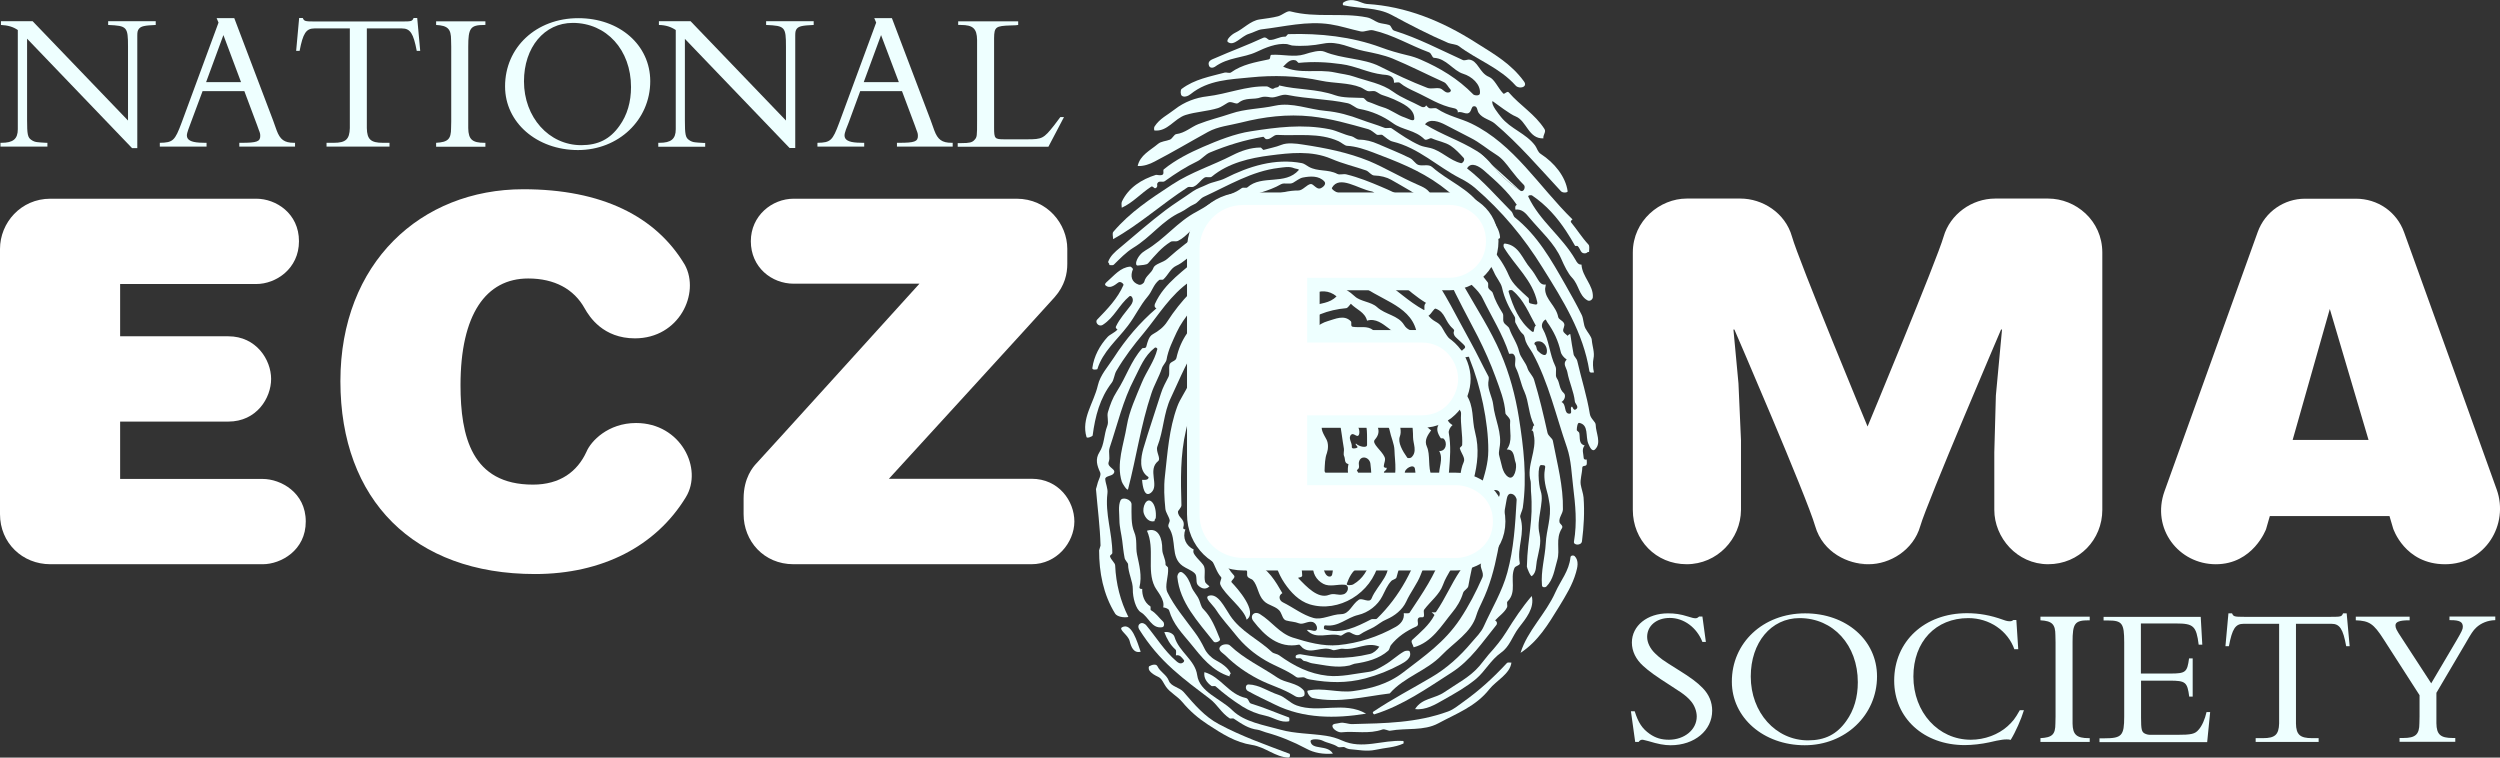 <svg width="132" height="40" viewBox="0 0 132 40" fill="none" xmlns="http://www.w3.org/2000/svg">
<rect x="0" y="0" width="132" height="40" fill="#333333" stroke="none"/>
<g clip-path="url(#clip0_3615_776)">
<path d="M73.469 0.784C72.696 0.375 71.79 0.467 70.917 0.275C70.9 0.275 70.892 0.159 70.917 0.142C71.142 -0.025 71.416 -0.017 71.649 0.05C71.823 0.1 72.023 0.2 72.164 0.209C74.234 0.334 76.138 1.109 77.917 2.244C78.881 2.852 79.787 3.361 80.469 4.304C80.685 4.604 80.211 4.721 80.028 4.52C79.18 3.57 78.025 3.186 77.002 2.419C76.894 2.344 76.628 2.327 76.47 2.269C75.439 1.827 74.475 1.326 73.469 0.784Z" fill="#EEFFFF"/>
<path d="M71.764 7.373C72.113 7.373 72.463 7.473 72.745 7.598C73.31 7.848 73.884 8.065 74.449 8.349C74.624 8.432 74.724 8.649 74.89 8.707C75.123 8.782 75.422 8.649 75.613 8.816C76.478 9.575 77.558 9.95 78.215 10.918C78.581 11.451 79.138 11.843 79.204 12.519C79.213 12.577 79.129 12.644 79.063 12.594C78.83 12.427 78.656 12.227 78.489 11.985C78.173 11.518 77.833 11.084 77.334 10.759C76.86 10.442 76.511 10.125 76.062 9.792C74.94 8.974 73.726 8.516 72.496 8.048C72.097 7.898 71.606 7.723 71.116 7.698C70.999 7.69 70.825 7.523 70.675 7.456C69.644 6.989 68.522 7.181 67.433 7.123C67.234 7.114 67.092 7.381 66.86 7.348C66.793 7.34 66.735 7.214 66.693 7.223C65.712 7.39 64.798 7.673 63.892 8.048C63.642 8.149 63.46 8.399 63.219 8.516C62.612 8.807 62.071 9.158 61.498 9.566C61.39 9.65 61.19 9.508 61.107 9.683C61.082 9.725 61.115 9.792 61.099 9.842C61.074 9.908 61.016 9.967 60.949 9.925C60.891 9.892 60.849 9.817 60.783 9.858C60.226 10.217 59.819 10.701 59.228 10.968C59.228 10.859 59.195 10.734 59.237 10.642C59.594 9.892 60.292 9.466 61.032 9.233C61.074 9.224 61.24 9.275 61.348 9.241C61.498 9.199 61.381 8.999 61.448 8.941C62.088 8.424 62.811 8.065 63.518 7.757C64.291 7.423 65.205 7.056 66.053 6.931C67.408 6.722 68.772 6.539 70.193 6.822C70.617 6.906 70.933 7.106 71.374 7.198C71.482 7.223 71.623 7.373 71.764 7.373Z" fill="#EEFFFF"/>
<path d="M74.815 9.733C75.131 9.875 75.464 9.992 75.588 10.367C75.505 10.35 75.447 10.392 75.43 10.459C75.414 10.534 75.43 10.626 75.43 10.709C74.807 10.25 74.134 9.883 73.452 9.491C73.219 9.358 72.895 9.274 72.563 9.266C72.405 9.266 72.272 9.049 72.13 8.999C71.499 8.782 70.908 8.649 70.285 8.382C69.246 7.94 68.107 8.073 67.059 8.207C66.012 8.34 64.857 8.599 63.984 9.325C63.901 9.4 63.701 9.316 63.601 9.375C63.385 9.508 63.261 9.758 63.019 9.858C62.92 9.9 62.787 9.842 62.703 9.892C61.315 10.792 60.143 11.868 58.772 12.627C58.772 12.486 58.713 12.31 58.788 12.235C59.678 11.193 60.725 10.509 61.881 9.75C62.911 9.074 64.017 8.741 65.089 8.19C65.53 7.965 66.037 7.79 66.552 7.79C66.611 7.79 66.677 7.923 66.719 7.915C67.035 7.823 67.35 7.773 67.658 7.648C67.966 7.523 68.423 7.573 68.78 7.631C70.002 7.815 71.166 8.048 72.297 8.507C73.144 8.866 73.942 9.35 74.815 9.733Z" fill="#EEFFFF"/>
<path d="M75.655 19.491C76.146 20.092 76.013 20.909 76.553 21.443C76.561 21.451 76.653 21.368 76.611 21.293C76.57 21.234 76.495 21.201 76.537 21.126C76.595 21.026 76.761 20.926 76.736 20.884C76.553 20.442 76.636 19.992 76.254 19.625C76.196 19.566 76.246 19.416 76.212 19.316C76.154 19.124 75.871 19.216 75.822 19.066C75.788 18.957 76.146 18.983 76.013 18.841C75.556 18.357 75.772 17.957 75.156 17.84C74.891 17.79 74.616 17.832 74.733 17.99C75.107 18.499 75.273 19.024 75.655 19.491Z" fill="#EEFFFF"/>
<path d="M68.198 29.892C68.223 29.608 67.774 29.408 67.733 29.666C67.699 29.842 67.932 30.058 68.123 30.117C68.198 30.142 68.19 29.992 68.198 29.892Z" fill="#EEFFFF"/>
<path d="M82.122 31.276C82.397 30.659 82.846 30.15 82.92 29.433C82.929 29.308 83.095 29.316 83.136 29.358C83.386 29.6 83.286 29.975 83.211 30.234C83.028 30.876 82.688 31.426 82.322 32.027C81.732 32.986 81.208 33.862 80.285 34.471C80.643 33.303 81.615 32.419 82.122 31.276Z" fill="#EEFFFF"/>
<path d="M80.186 33.153C79.853 33.595 79.712 34.137 79.263 34.454C78.681 34.871 78.432 35.43 77.916 35.863C77.384 36.297 76.827 36.606 76.254 36.931C75.788 37.198 75.281 37.506 74.716 37.44C75.073 36.856 75.755 36.898 76.262 36.547C76.927 36.089 77.609 35.755 78.116 35.163C78.274 34.979 78.448 34.737 78.598 34.562C78.947 34.179 79.271 33.787 79.529 33.37C79.961 32.677 80.369 32.06 80.876 31.468C81.034 32.102 80.576 32.652 80.186 33.153Z" fill="#EEFFFF"/>
<path d="M76.461 37.565C76.76 37.456 76.993 37.248 77.243 37.073C78.124 36.447 78.839 35.788 79.57 35.004C79.612 34.962 79.72 34.987 79.803 34.987C79.728 35.588 78.997 35.938 78.639 36.389C77.916 37.306 76.902 37.673 75.946 38.19C75.173 38.607 74.266 38.424 73.394 38.582C73.319 38.599 73.103 38.474 72.995 38.516C72.28 38.774 71.548 38.59 70.825 38.666C70.675 38.682 70.409 38.532 70.359 38.382C70.293 38.182 70.617 38.215 70.742 38.173C70.925 38.115 71.191 38.24 71.399 38.232C73.103 38.19 74.807 38.173 76.461 37.565Z" fill="#EEFFFF"/>
<path d="M67.309 37.198C66.818 36.956 66.361 36.747 65.879 36.48C65.738 36.397 65.746 36.13 65.929 36.139C66.486 36.155 66.968 36.514 67.508 36.689C67.866 36.806 68.09 37.114 68.464 37.248C69.645 37.673 70.958 37.006 72.13 37.681C70.509 37.948 68.822 37.948 67.309 37.198Z" fill="#EEFFFF"/>
<path d="M66.819 37.79C66.37 37.698 65.963 37.531 65.589 37.298C65.082 36.973 64.633 36.639 64.184 36.239C64.134 36.197 64.009 36.255 63.959 36.214C63.718 36.038 63.544 35.797 63.593 35.488C64.483 35.747 64.857 36.656 65.788 36.856C65.938 36.889 65.929 37.114 66.054 37.148C66.744 37.356 67.384 37.64 68.058 37.882C68.091 37.89 68.082 38.074 68.066 38.082C67.617 38.182 67.251 37.882 66.819 37.79Z" fill="#EEFFFF"/>
<path d="M66.828 38.666C66.678 38.624 66.528 38.549 66.412 38.532C65.913 38.474 65.556 38.215 65.148 37.948C65.09 37.907 64.974 37.965 64.916 37.923C64.483 37.64 64.275 37.198 63.877 36.898C63.195 36.38 62.563 35.913 61.94 35.355C61.225 34.712 60.668 34.053 60.152 33.236C60.102 33.161 60.061 32.994 60.211 32.919C60.335 32.852 60.477 32.961 60.518 33.011C61.067 33.67 61.474 34.362 62.114 34.913C62.181 34.971 62.297 35.071 62.43 35.004C62.496 34.971 62.555 34.904 62.505 34.846C62.397 34.721 62.305 34.554 62.089 34.604C62.089 34.495 62.123 34.345 62.064 34.295C61.782 34.045 61.615 33.736 61.474 33.378C61.723 33.328 61.973 33.47 62.014 33.628C62.255 34.429 63.103 34.846 63.211 35.646C63.336 36.547 64.433 36.873 65.082 37.515C65.705 38.123 66.736 38.282 67.626 38.532C68.382 38.741 69.197 38.724 70.011 38.849C70.294 38.891 70.585 38.974 70.859 39.099C71.94 39.591 72.996 39.049 74.101 39.124C74.11 39.124 74.118 39.249 74.101 39.258C73.636 39.475 73.137 39.475 72.622 39.591C72.148 39.691 71.724 39.591 71.291 39.558C71.242 39.558 71.109 39.525 71.017 39.466C70.926 39.4 70.735 39.5 70.635 39.433C70.377 39.258 70.094 39.241 69.837 39.108C69.662 39.016 69.172 38.991 69.197 39.149C69.263 39.616 70.094 39.3 70.377 39.792C69.887 39.833 69.388 39.758 68.981 39.533C68.257 39.149 67.584 38.874 66.828 38.666Z" fill="#EEFFFF"/>
<path d="M66.105 39.333C65.224 39.199 64.525 38.741 63.777 38.257C63.253 37.915 62.821 37.54 62.422 37.064C62.156 36.747 61.79 36.581 61.566 36.264C61.433 36.08 61.358 35.838 61.167 35.746C60.976 35.655 60.801 35.563 60.685 35.396C60.643 35.338 60.643 35.196 60.676 35.179C60.851 35.079 61.05 35.054 61.109 35.171C61.258 35.488 61.591 35.613 61.715 35.947C61.832 36.255 62.281 36.289 62.497 36.539C63.07 37.206 63.611 37.84 64.351 38.232C65.564 38.882 66.811 39.316 68.091 39.8C68.116 39.808 68.141 40.008 68.025 40C67.335 39.975 66.811 39.441 66.105 39.333Z" fill="#EEFFFF"/>
<path d="M59.645 33.845C59.562 33.52 59.038 33.236 59.246 33.119C59.753 32.844 60.044 33.895 60.227 34.412C59.852 34.504 59.719 34.145 59.645 33.845Z" fill="#EEFFFF"/>
<path d="M60.036 29.283C60.152 29.842 60.31 30.4 60.161 31.017C60.152 31.059 60.227 31.118 60.31 31.093C60.294 31.418 60.418 31.818 60.734 32.01C60.776 32.035 60.726 32.194 60.767 32.218C61.067 32.394 61.166 32.594 61.416 32.827C61.466 32.877 61.507 33.094 61.358 33.119C60.801 33.203 60.651 32.569 60.236 32.327C59.978 32.177 59.803 31.56 59.812 31.109C59.82 30.701 59.562 30.25 59.562 29.791C59.562 29.725 59.396 29.575 59.379 29.458C59.321 29.158 59.288 28.841 59.255 28.557C59.213 28.215 59.105 27.815 59.105 27.473C59.105 27.123 59.03 26.706 59.163 26.422C59.263 26.213 59.745 26.364 59.745 26.631C59.745 27.131 59.712 27.681 59.886 28.09C60.061 28.499 59.953 28.891 60.036 29.283Z" fill="#EEFFFF"/>
<path d="M61.366 28.991C61.366 29.291 61.549 29.491 61.541 29.817C61.541 29.866 61.665 29.917 61.673 29.983C61.715 30.425 61.474 30.942 61.64 31.276C62.006 32.018 62.546 32.652 63.078 33.378C63.278 33.645 63.444 33.928 63.594 34.237C63.71 34.487 63.951 34.729 64.184 34.854C64.508 35.029 64.841 35.246 64.982 35.555C64.99 35.571 64.899 35.63 64.924 35.713C64.009 35.438 63.436 34.687 62.862 33.978C62.413 33.428 61.94 32.961 61.732 32.235C61.698 32.135 61.549 32.093 61.416 32.068C61.516 31.651 61.1 31.234 60.967 30.967C60.535 30.092 60.992 28.983 60.56 28.023C61.183 27.815 61.374 28.465 61.366 28.991Z" fill="#EEFFFF"/>
<path d="M60.808 26.489C60.526 26.239 60.293 26.789 60.393 27.106C60.468 27.34 60.675 27.598 60.966 27.515C60.941 27.431 61.024 27.39 61.024 27.348C61.058 27.031 60.983 26.639 60.808 26.489Z" fill="#EEFFFF"/>
<path d="M63.319 31.685C63.386 31.852 63.419 32.043 63.527 32.152C63.976 32.602 64.184 33.178 64.416 33.745C64.458 33.845 64.167 33.978 64.084 33.878C63.236 32.802 62.297 31.818 62.164 30.467C62.155 30.367 62.255 30.108 62.438 30.234C62.687 30.409 62.82 30.726 62.903 30.968C63.003 31.243 63.203 31.401 63.319 31.685Z" fill="#EEFFFF"/>
<path d="M64.949 32.502C65.531 33.37 66.445 33.745 67.177 34.445C67.227 34.495 67.459 34.537 67.534 34.596C68.341 35.179 69.147 35.58 70.094 35.68C70.809 35.755 71.524 35.571 72.239 35.48C72.555 35.446 72.854 35.263 73.12 35.104C73.469 34.904 73.769 34.604 74.135 34.395C74.226 34.345 74.409 34.345 74.425 34.387C74.583 34.737 74.168 34.962 73.952 35.079C73.37 35.396 72.746 35.646 72.081 35.822C71.1 36.08 70.178 36.055 69.188 35.88C69.13 35.872 68.997 35.847 68.906 35.788C68.781 35.713 68.557 35.83 68.44 35.746C67.916 35.363 67.376 35.196 66.828 34.879C66.196 34.512 65.68 34.07 65.231 33.503C64.874 33.053 64.508 32.669 64.209 32.202C64.051 31.943 63.536 31.535 63.835 31.451C64.317 31.318 64.65 32.06 64.949 32.502Z" fill="#EEFFFF"/>
<path d="M66.419 35.847C65.763 35.505 65.189 35.096 64.69 34.596C64.582 34.487 64.2 34.295 64.491 34.087C64.607 34.003 64.857 33.995 64.94 34.078C65.705 34.804 66.577 35.188 67.45 35.78C67.891 36.08 68.473 36.03 68.838 36.455C68.897 36.522 68.897 36.706 68.847 36.747C68.73 36.831 68.506 36.839 68.381 36.756C67.733 36.347 67.085 36.197 66.419 35.847Z" fill="#EEFFFF"/>
<path d="M13.874 29.791C13.193 29.791 6.501 29.791 2.66 29.791C1.18 29.791 0 28.666 0 27.148C0 22.711 0 14.153 0 13.144C0 11.768 1.097 10.492 2.66 10.492C6.393 10.492 12.802 10.492 13.533 10.492C14.572 10.492 15.786 11.268 15.786 12.736C15.786 14.195 14.564 14.996 13.533 14.996C12.511 14.996 6.343 14.996 6.343 14.996V17.756C6.343 17.756 10.574 17.756 12.054 17.756C13.533 17.756 14.315 18.999 14.315 20.008C14.315 21.017 13.55 22.26 12.054 22.26C10.557 22.26 6.343 22.26 6.343 22.26V25.288C6.343 25.288 12.91 25.288 13.866 25.288C14.822 25.288 16.144 26.005 16.144 27.531C16.152 29.058 14.83 29.791 13.874 29.791Z" fill="white"/>
<path d="M33.526 17.865C31.847 17.865 31.124 16.731 30.874 16.289C30.309 15.263 29.278 14.704 27.89 14.704C25.654 14.704 24.315 16.605 24.315 20.334C24.315 23.044 24.906 25.588 28.139 25.588C29.569 25.588 30.483 24.904 30.966 23.853C31.198 23.294 32.105 22.335 33.584 22.335C35.953 22.335 37.134 24.754 36.211 26.255C34.64 28.832 31.805 30.309 28.247 30.309C21.846 30.309 17.973 26.397 17.973 20.125C17.973 13.878 22.221 9.992 27.632 9.992C31.78 9.992 34.64 11.426 36.161 13.987C36.976 15.488 35.862 17.865 33.526 17.865Z" fill="white"/>
<path d="M54.458 29.791C53.485 29.791 45.987 29.791 41.897 29.791C40.326 29.791 39.262 28.566 39.262 27.148C39.262 26.831 39.262 26.555 39.262 26.33C39.262 25.221 39.769 24.645 39.943 24.462C40.118 24.287 48.547 14.979 48.547 14.979C48.547 14.979 43.061 14.979 41.905 14.979C40.741 14.979 39.644 14.112 39.644 12.736C39.644 11.393 40.758 10.492 41.905 10.492C42.72 10.492 49.728 10.492 53.676 10.492C55.306 10.492 56.353 11.835 56.353 13.136C56.353 13.361 56.353 13.653 56.353 13.937C56.353 14.445 56.228 15.079 55.68 15.696C55.089 16.364 46.934 25.279 46.934 25.279C46.934 25.279 53.036 25.279 54.466 25.279C55.896 25.279 56.727 26.447 56.727 27.54C56.719 28.64 55.804 29.791 54.458 29.791Z" fill="white"/>
<path d="M89.056 29.791C87.427 29.791 86.213 28.515 86.213 26.922C86.213 25.671 86.213 17.698 86.213 13.336C86.213 11.635 87.659 10.484 89.056 10.484C89.696 10.484 90.926 10.484 91.899 10.484C93.046 10.484 94.26 11.226 94.617 12.494C94.975 13.77 98.607 22.519 98.607 22.519C98.607 22.519 102.29 13.67 102.622 12.494C102.963 11.318 104.102 10.484 105.349 10.484C106.546 10.484 106.696 10.484 108.142 10.484C109.589 10.484 111.002 11.635 111.002 13.336C111.002 17.74 111.002 25.797 111.002 26.922C111.002 28.482 109.788 29.791 108.142 29.791C106.496 29.791 105.299 28.382 105.299 26.922C105.299 25.38 105.299 23.887 105.299 23.887L105.382 20.884L105.707 17.398H105.657C105.657 17.398 101.741 26.547 101.392 27.773C101.026 29.058 99.779 29.791 98.674 29.791C97.552 29.791 98.566 29.783 98.566 29.783C97.635 29.783 96.255 29.216 95.839 27.773C95.415 26.28 91.575 17.398 91.575 17.398H91.525L91.791 20.242L91.924 23.244C91.924 23.244 91.924 25.096 91.924 26.922C91.915 28.457 90.669 29.791 89.056 29.791Z" fill="white"/>
<path d="M123.014 16.314L121.052 23.228H125.059L123.014 16.314ZM116.996 29.792C115.034 29.792 113.579 27.915 114.286 25.938C114.834 24.404 117.869 15.972 119.207 12.252C119.598 11.168 120.612 10.492 121.701 10.492C122.79 10.492 123.247 10.492 124.394 10.492C125.533 10.492 126.547 11.176 126.938 12.269C128.285 15.997 131.319 24.421 131.826 25.847C132.483 27.681 131.236 29.792 129.099 29.792C126.963 29.792 126.356 27.898 126.356 27.898L126.165 27.248H119.847L119.648 27.94C119.648 27.94 118.966 29.792 116.996 29.792Z" fill="white"/>
<path d="M6.975 7.823L1.43 2.043V6.347C1.43 7.089 1.464 7.256 1.646 7.381C1.746 7.456 1.863 7.498 1.979 7.506C2.062 7.515 2.212 7.531 2.436 7.54H2.503V7.74H0.025V7.54H0.084C0.69 7.54 0.94 7.34 0.94 6.822V1.585C0.699 1.418 0.416 1.335 0.05 1.318V1.118H1.721L6.759 6.364V2.46C6.759 1.418 6.709 1.36 5.711 1.318V1.118H8.222V1.318C7.623 1.343 7.44 1.385 7.332 1.526C7.266 1.61 7.249 1.693 7.249 1.877V7.823H6.975Z" fill="#EEFFFF"/>
<path d="M10.699 4.804L10.075 6.48L9.942 6.839C9.892 6.989 9.867 7.073 9.867 7.156C9.867 7.389 10.092 7.506 10.532 7.531L10.823 7.54H10.906V7.74H8.438V7.54C9.136 7.531 9.236 7.423 9.585 6.489L11.538 1.193L11.438 0.959H12.37L14.415 6.347L14.606 6.881C14.789 7.373 15.013 7.54 15.528 7.54H15.578V7.74H12.636V7.54H12.76C13.558 7.54 13.741 7.473 13.741 7.181C13.741 7.081 13.733 7.022 13.666 6.864C13.625 6.739 13.591 6.664 13.583 6.63L12.902 4.812H10.699V4.804ZM11.796 1.852L10.882 4.337H12.727L11.796 1.852Z" fill="#EEFFFF"/>
<path d="M17.241 7.54H17.623C18.255 7.54 18.455 7.356 18.471 6.764V1.501H16.601C16.16 1.501 15.994 1.768 15.82 2.686H15.637L15.795 0.951H15.986C16.061 1.118 16.094 1.134 16.626 1.134H21.198C21.73 1.134 21.763 1.126 21.838 0.951H22.029L22.187 2.686H22.004C21.83 1.768 21.664 1.501 21.223 1.501H19.369V6.764C19.378 7.364 19.585 7.54 20.217 7.54H20.566V7.74H17.241V7.54Z" fill="#EEFFFF"/>
<path d="M25.629 7.748H23.027V7.54C23.651 7.506 23.817 7.348 23.817 6.764L23.825 6.405V2.469L23.817 2.11C23.817 1.526 23.642 1.351 23.027 1.318V1.126H25.629V1.318H25.579C24.84 1.318 24.723 1.476 24.723 2.469V6.764C24.732 7.365 24.939 7.54 25.579 7.54H25.629V7.748Z" fill="#EEFFFF"/>
<path d="M30.534 0.959C32.712 0.959 34.333 2.377 34.333 4.287C34.333 6.33 32.662 7.923 30.517 7.923C28.339 7.923 26.668 6.464 26.668 4.57C26.66 2.502 28.314 0.959 30.534 0.959ZM30.691 7.665C31.581 7.665 32.213 7.348 32.711 6.639C33.119 6.072 33.318 5.379 33.318 4.595C33.318 2.635 32.022 1.209 30.242 1.209C28.738 1.209 27.666 2.502 27.666 4.295C27.666 6.188 28.979 7.665 30.691 7.665Z" fill="#EEFFFF"/>
<path d="M41.698 7.823L36.162 2.052V6.355C36.162 7.098 36.195 7.264 36.378 7.39C36.478 7.465 36.594 7.506 36.71 7.515C36.794 7.523 36.943 7.54 37.168 7.548H37.234V7.748H34.757V7.54H34.823C35.43 7.54 35.68 7.34 35.68 6.822V1.585C35.43 1.418 35.156 1.326 34.79 1.318V1.118H36.461L41.499 6.364V2.46C41.499 1.418 41.449 1.36 40.451 1.318V1.118H42.962V1.318C42.363 1.343 42.18 1.385 42.072 1.518C42.006 1.601 41.989 1.685 41.989 1.868V7.815H41.698" fill="#EEFFFF"/>
<path d="M45.422 4.804L44.807 6.48L44.666 6.839C44.616 6.989 44.591 7.073 44.591 7.156C44.591 7.389 44.815 7.506 45.256 7.531L45.547 7.54H45.63V7.74H43.161V7.54C43.859 7.531 43.959 7.423 44.308 6.489L46.262 1.193L46.162 0.959H47.093L49.138 6.347L49.329 6.881C49.512 7.373 49.737 7.54 50.252 7.54H50.302V7.74H47.359V7.54H47.484C48.282 7.54 48.465 7.473 48.465 7.181C48.465 7.081 48.456 7.022 48.39 6.864C48.348 6.739 48.315 6.664 48.307 6.63L47.625 4.812H45.422V4.804ZM46.52 1.852L45.605 4.337H47.459L46.52 1.852Z" fill="#EEFFFF"/>
<path d="M55.356 7.748H50.567V7.556H50.767C51.182 7.556 51.332 7.523 51.449 7.39C51.59 7.239 51.59 7.198 51.59 6.364V2.11C51.582 1.51 51.374 1.318 50.734 1.318H50.592V1.126H53.76V1.318L53.627 1.334C53.56 1.334 53.477 1.343 53.361 1.343C52.571 1.368 52.496 1.426 52.488 2.01V6.739C52.488 7.323 52.521 7.356 53.036 7.356H54.233C55.023 7.356 55.106 7.314 55.647 6.631L55.987 6.18H56.179L55.356 7.748Z" fill="#EEFFFF"/>
<path d="M86.313 37.556C86.504 38.165 86.712 38.474 87.103 38.749C87.41 38.966 87.726 39.058 88.117 39.058C88.94 39.058 89.588 38.524 89.588 37.832C89.588 37.556 89.472 37.248 89.289 37.031C89.139 36.847 88.948 36.689 88.724 36.539C88.599 36.455 88.399 36.322 88.15 36.163C87.443 35.713 87.061 35.438 86.762 35.163C86.379 34.821 86.163 34.387 86.163 33.928C86.163 33.036 86.978 32.385 88.067 32.385C88.433 32.385 88.732 32.427 89.123 32.552C89.347 32.627 89.447 32.644 89.522 32.644C89.596 32.644 89.638 32.619 89.713 32.552H89.887L90.07 33.895H89.887C89.588 33.128 88.906 32.627 88.167 32.627C87.46 32.627 86.969 33.044 86.969 33.628C86.969 33.928 87.127 34.245 87.385 34.495C87.676 34.771 87.751 34.829 88.566 35.338C89.289 35.788 89.605 36.022 89.904 36.33C90.237 36.672 90.403 37.073 90.403 37.523C90.403 38.566 89.472 39.349 88.208 39.349C87.876 39.349 87.535 39.283 87.044 39.133C86.828 39.083 86.778 39.058 86.712 39.058C86.629 39.058 86.57 39.099 86.521 39.174H86.338L86.113 37.556H86.313Z" fill="#EEFFFF"/>
<path d="M95.308 32.385C97.486 32.385 99.107 33.803 99.107 35.713C99.107 37.757 97.436 39.349 95.291 39.349C93.113 39.349 91.442 37.89 91.442 35.997C91.434 33.937 93.097 32.385 95.308 32.385ZM95.466 39.091C96.355 39.091 96.987 38.774 97.486 38.065C97.893 37.498 98.093 36.806 98.093 36.022C98.093 34.062 96.796 32.636 95.017 32.636C93.512 32.636 92.44 33.928 92.44 35.721C92.44 37.623 93.762 39.091 95.466 39.091Z" fill="#EEFFFF"/>
<path d="M106.364 34.295C106.015 33.294 105.034 32.636 103.928 32.636C102.207 32.636 101.027 33.878 101.027 35.721C101.027 37.606 102.34 39.058 104.061 39.058C104.784 39.058 105.508 38.791 106.006 38.34C106.281 38.082 106.389 37.957 106.646 37.498H106.863C106.721 37.973 106.422 38.649 106.164 39.066C106.064 39.041 106.04 39.041 105.948 39.041C105.79 39.041 105.649 39.066 105.424 39.108L105.017 39.199C104.635 39.283 104.128 39.341 103.737 39.341C101.576 39.341 100.013 37.915 100.013 35.938C100.013 33.862 101.617 32.377 103.853 32.377C104.502 32.377 105.1 32.486 105.749 32.719C105.948 32.794 106.031 32.802 106.123 32.802C106.189 32.802 106.231 32.794 106.306 32.736H106.463L106.563 34.279H106.364" fill="#EEFFFF"/>
<path d="M110.337 39.174H107.735V38.974C108.359 38.941 108.525 38.782 108.525 38.199L108.533 37.84V33.911L108.525 33.545C108.525 32.961 108.351 32.786 107.735 32.752V32.56H110.337V32.752H110.287C109.548 32.752 109.431 32.911 109.431 33.903V38.199C109.439 38.791 109.647 38.974 110.287 38.974H110.337V39.174Z" fill="#EEFFFF"/>
<path d="M115.782 36.781H115.591C115.491 36.013 115.4 35.938 114.552 35.938H113.047V37.89C113.047 38.516 113.08 38.649 113.247 38.732C113.33 38.774 113.43 38.799 113.538 38.799H114.926C115.707 38.799 115.898 38.757 116.09 38.524C116.264 38.332 116.422 37.973 116.505 37.598H116.696L116.539 39.183H110.853V38.983H111.11C112.033 38.983 112.158 38.841 112.158 37.84V33.912C112.158 32.911 112.05 32.761 111.301 32.761H111.069V32.569H116.198L116.281 34.037H116.09C115.965 33.053 115.815 32.919 114.901 32.919H113.039V35.563H114.577C115.408 35.563 115.483 35.496 115.583 34.762H115.774V36.781" fill="#EEFFFF"/>
<path d="M119.107 38.974H119.49C120.121 38.974 120.321 38.791 120.338 38.199V32.936H118.467C118.027 32.936 117.86 33.203 117.686 34.12H117.503L117.661 32.385H117.852C117.927 32.552 117.96 32.569 118.492 32.569H123.073C123.605 32.569 123.638 32.56 123.713 32.385H123.904L124.062 34.12H123.879C123.713 33.203 123.538 32.936 123.097 32.936H121.227V38.199C121.235 38.791 121.443 38.974 122.075 38.974H122.424V39.174H119.099V38.974" fill="#EEFFFF"/>
<path d="M129.706 33.812C129.972 33.353 130.038 33.228 130.038 33.094C130.038 32.836 129.864 32.744 129.398 32.744H129.332V32.552H131.751V32.744C131.352 32.752 130.994 32.902 130.745 33.136C130.571 33.303 130.487 33.436 130.18 33.97L128.642 36.581V38.19C128.65 38.782 128.858 38.966 129.498 38.966H129.639V39.166H126.697V38.966H126.896C127.536 38.966 127.744 38.782 127.744 38.19L127.752 37.831V36.706L125.849 33.745C125.325 32.927 125.092 32.777 124.386 32.752V32.56H127.229V32.752H127.187C126.697 32.752 126.481 32.836 126.481 33.019C126.481 33.161 126.522 33.253 126.821 33.703L128.368 36.08L129.706 33.812Z" fill="#EEFFFF"/>
<path d="M77.975 7.973C78.556 8.399 78.781 8.724 79.18 9.158C79.488 9.5 79.853 9.783 80.261 10.058" fill="#EEFFFF"/>
<path d="M72.173 0.917C72.422 0.967 72.58 1.118 72.78 1.193C72.938 1.251 73.162 1.259 73.345 1.318C73.47 1.359 73.47 1.568 73.611 1.618C74.891 2.018 76.022 2.619 77.235 3.169C77.319 3.211 77.485 3.144 77.551 3.144C78.042 3.178 78.1 3.853 78.624 4.062C78.915 4.178 79.089 4.646 79.372 4.937C79.43 5.004 79.58 4.779 79.663 4.879C80.278 5.588 81.043 6.022 81.55 6.814C81.65 6.972 81.458 7.131 81.492 7.306C80.702 7.339 80.61 6.38 80.028 6.147C79.746 6.047 79.048 5.505 78.806 5.338C78.707 5.521 79.147 6.038 79.255 6.18C79.763 6.814 80.561 7.031 81.051 7.681C81.159 7.823 81.184 8.023 81.359 8.132C82.065 8.591 82.664 9.316 82.772 10.1C82.78 10.167 82.522 10.209 82.414 10.092C81.251 8.841 80.211 7.615 78.923 6.522C78.69 6.322 78.283 6.264 78.075 5.963C77.984 5.838 78.017 5.571 77.801 5.613C77.701 5.63 77.693 5.813 77.618 5.905C77.443 6.122 77.186 5.838 76.969 5.938C76.994 5.797 76.861 5.73 76.795 5.721C76.013 5.571 75.407 5.154 74.733 4.846C74.484 4.729 74.168 4.587 73.919 4.379C73.852 4.32 73.711 4.362 73.603 4.37C73.619 3.945 73.212 3.962 73.004 3.937C72.223 3.845 71.591 3.486 70.826 3.386C70.061 3.278 69.338 3.244 68.582 3.319C68.532 3.328 68.482 3.211 68.407 3.186C68.116 3.103 67.933 3.344 67.75 3.52C68.64 3.937 69.579 3.628 70.494 3.828C70.826 3.903 71.192 3.937 71.491 4.045C72.198 4.287 72.971 4.412 73.561 4.846C74.018 5.179 74.55 5.363 75.057 5.638C75.124 5.671 75.249 5.68 75.299 5.563C75.357 5.613 75.407 5.696 75.473 5.713C75.606 5.746 75.772 5.671 75.872 5.738C76.471 6.138 77.119 6.247 77.684 6.522C79.945 7.615 81.259 9.858 83.029 11.585C82.971 11.626 82.905 11.685 82.955 11.743C83.279 12.135 83.52 12.536 83.869 12.911C83.944 12.986 83.902 13.169 83.902 13.303C83.819 13.286 83.786 13.361 83.736 13.37C83.445 13.428 83.462 13.153 83.304 12.994C83.279 12.969 83.171 13.002 83.162 12.977C83.021 12.719 82.838 12.427 82.697 12.21C82.215 11.476 81.65 10.834 80.901 10.325C80.843 10.284 80.66 10.309 80.694 10.384C81.3 11.676 82.472 12.477 83.187 13.72C83.246 13.828 83.329 13.987 83.503 13.97C83.537 14.612 84.143 15.063 84.102 15.696C84.094 15.805 83.952 15.938 83.811 15.855C83.362 15.596 83.37 15.046 83.004 14.662C82.788 14.437 82.597 14.037 82.439 13.678C82.073 12.836 81.359 12.219 80.743 11.485C80.569 11.268 80.353 11.018 80.012 11.068C80.012 10.976 79.97 10.876 80.087 10.817C79.613 10.108 78.981 9.55 78.341 8.991C78.133 8.816 77.684 8.499 77.46 8.891C78.333 9.566 79.031 10.392 79.821 11.184C79.862 11.226 79.912 11.409 79.962 11.46C81.192 12.444 81.891 13.703 82.639 15.012C82.946 15.546 83.246 16.088 83.52 16.639C83.611 16.831 83.603 17.139 83.711 17.34C83.819 17.54 84.027 17.773 84.044 17.932C84.069 18.274 84.21 18.607 84.135 18.941C84.094 19.124 84.102 19.424 84.16 19.666C84.069 19.666 83.944 19.708 83.919 19.591C83.595 17.565 82.531 15.863 81.45 14.137C80.453 12.527 79.305 11.151 77.876 9.917C77.659 9.733 77.377 9.55 77.102 9.416C75.897 8.799 74.908 7.807 73.528 7.473C73.345 7.431 73.17 7.256 72.996 7.131C72.921 7.081 72.771 7.156 72.688 7.106C72.539 7.006 72.414 6.872 72.248 6.822C71.234 6.539 70.294 6.264 69.238 6.147C67.967 6.013 66.745 6.163 65.523 6.472C64.932 6.622 64.317 6.672 63.785 6.964C62.829 7.49 61.923 8.032 60.959 8.532C60.709 8.666 60.394 8.782 60.069 8.766C60.194 8.19 60.726 7.948 61.142 7.598C61.308 7.456 61.566 7.456 61.773 7.373C61.907 7.314 61.99 7.098 62.106 7.081C62.572 7.023 62.887 6.706 63.27 6.555C63.835 6.33 64.409 6.197 64.999 5.997C65.755 5.738 66.528 5.755 67.326 5.58C68.216 5.388 69.114 5.78 69.995 5.855C70.643 5.913 71.258 6.088 71.857 6.314C72.248 6.464 72.68 6.58 73.096 6.747C73.212 6.797 73.395 6.714 73.486 6.781C73.985 7.123 74.442 7.44 74.966 7.673C75.116 7.74 75.34 7.773 75.523 7.815C76.113 7.965 76.545 8.474 77.144 8.616C77.219 8.632 77.377 8.44 77.277 8.332C77.061 8.098 76.853 7.873 76.595 7.698C76.288 7.498 75.93 7.456 75.598 7.306C75.498 7.256 75.315 7.448 75.215 7.356C74.7 6.847 74.06 6.881 73.536 6.497C73.029 6.13 72.422 5.863 71.757 5.746C71.574 5.713 71.367 5.488 71.142 5.446C70.07 5.221 69.064 5.229 67.975 5.013C67.659 4.946 67.368 5.188 67.077 5.138C66.903 5.104 66.711 5.088 66.578 5.138C66.196 5.288 65.772 5.113 65.381 5.438C65.257 5.538 65.016 5.313 64.833 5.421C64.658 5.521 64.475 5.655 64.317 5.705C63.752 5.88 63.162 5.897 62.596 6.072C61.998 6.264 61.649 6.964 60.95 6.889C60.942 6.889 60.917 6.739 60.959 6.681C61.233 6.255 61.649 6.072 62.031 5.771C62.53 5.38 63.145 5.154 63.735 5.088C64.808 4.962 65.805 4.529 66.878 4.562C67.002 4.562 67.16 4.762 67.277 4.662C67.36 4.596 67.509 4.646 67.543 4.512C68.532 4.754 69.504 4.679 70.494 5.029C70.918 5.179 71.466 5.146 71.965 5.171C72.056 5.179 72.123 5.338 72.231 5.371C72.497 5.455 72.755 5.588 72.996 5.655C73.436 5.78 73.777 6.08 74.176 6.205C74.318 6.247 74.683 6.48 74.675 6.247C74.667 5.713 74.043 5.455 73.603 5.246C73.42 5.163 73.179 5.079 72.971 5.013C72.863 4.979 72.738 4.871 72.614 4.821C72.48 4.779 72.323 4.846 72.198 4.804C72.073 4.754 71.948 4.654 71.84 4.612C71.184 4.354 70.469 4.412 69.754 4.262C68.499 3.995 67.243 3.962 66.021 4.087C64.966 4.195 63.794 4.212 62.862 4.971C62.73 5.079 62.513 5.154 62.397 5.054C62.322 4.987 62.322 4.746 62.389 4.696C63.079 4.178 63.885 4.045 64.683 3.828C64.733 3.812 64.916 3.878 64.991 3.828C65.581 3.403 66.279 3.286 66.986 3.136C67.119 3.111 67.019 2.902 67.144 2.894C67.725 2.861 68.332 3.036 68.873 2.869C69.238 2.752 69.687 2.627 69.928 2.727C70.868 3.119 71.982 3.069 72.846 3.503C73.661 3.912 74.492 4.304 75.357 4.637C75.548 4.712 75.789 4.629 76.005 4.662C76.196 4.687 76.288 4.937 76.512 4.879C76.579 4.862 76.637 4.787 76.587 4.729C76.462 4.596 76.388 4.404 76.238 4.337C75.315 3.92 74.459 3.478 73.536 3.094C73.062 2.902 72.514 2.794 72.023 2.694C71.3 2.552 70.66 2.143 69.87 2.302C69.313 2.41 68.765 2.452 68.216 2.402C68.166 2.394 68 2.335 67.95 2.327C67.393 2.269 66.811 2.519 66.337 2.744C65.639 3.069 64.858 3.011 64.143 3.528C64.068 3.578 63.893 3.62 63.835 3.47C63.735 3.203 64.01 3.136 64.159 3.069C65.007 2.694 65.863 2.385 66.703 1.993C66.853 1.927 66.944 2.11 67.035 2.11C67.335 2.118 67.534 1.927 67.867 1.935C67.917 1.935 67.975 1.802 68.025 1.802C69.696 1.751 71.375 1.935 72.913 2.502C73.337 2.661 73.794 2.794 74.284 2.911C74.55 2.969 74.8 3.053 75.024 3.153C76.038 3.595 76.978 4.153 77.792 4.987C77.842 5.038 78.133 5.088 78.141 4.921C78.183 4.445 77.701 4.028 77.252 3.895C76.72 3.728 76.371 3.086 75.714 3.053C75.606 3.044 75.598 2.819 75.448 2.761C74.451 2.394 73.561 1.843 72.505 1.601C72.281 1.551 72.056 1.701 71.849 1.66C71.3 1.543 70.793 1.368 70.244 1.284C68.997 1.093 67.817 1.41 66.603 1.551C66.412 1.576 66.179 1.718 65.947 1.785C65.531 1.91 65.157 2.469 64.833 2.219C64.708 2.118 65.032 1.818 65.207 1.735C65.664 1.518 66.013 1.101 66.504 1.026C66.836 0.976 67.168 0.942 67.484 0.859C67.717 0.792 67.967 0.55 68.133 0.601C69.521 0.959 70.81 0.651 72.173 0.917ZM76.296 6.58C76.005 6.43 75.49 6.23 75.24 6.564C76.121 7.114 77.078 7.415 77.975 7.973C78.457 8.274 78.782 8.724 79.181 9.158C79.488 9.5 79.854 9.783 80.261 10.058C80.453 10.192 80.569 9.867 80.461 9.766C80.195 9.5 79.995 9.258 79.763 8.957C79.53 8.649 79.322 8.365 78.998 8.165C78.516 7.865 78.133 7.523 77.651 7.281C77.194 7.048 76.745 6.814 76.296 6.58Z" fill="#EEFFFF"/>
<path d="M76.521 10.917C76.978 11.159 77.468 11.351 77.734 11.76C78.408 12.777 79.206 13.453 79.671 14.554C79.862 15.004 80.303 15.363 80.702 15.73C80.769 15.796 80.66 15.997 80.81 16.022C81.001 16.063 81.209 16.155 81.168 15.955C80.918 14.796 80.02 14.07 79.413 13.078C79.372 13.011 79.364 12.844 79.472 12.861C80.212 12.953 80.386 13.686 80.802 14.162C80.951 14.337 81.084 14.554 81.209 14.771C81.292 14.904 81.4 15.063 81.616 15.021C81.616 15.113 81.575 15.221 81.583 15.271C81.591 15.813 82.165 16.155 82.273 16.739C82.298 16.872 82.514 16.922 82.581 17.073C82.647 17.214 82.506 17.356 82.539 17.481C82.564 17.581 82.689 17.648 82.772 17.731C82.814 17.673 82.905 17.615 82.913 17.648C82.963 18.007 83.021 18.357 83.088 18.716C83.104 18.807 83.254 18.941 83.279 19.058C83.504 20.033 83.786 20.892 83.944 21.86C83.986 22.118 84.252 22.269 84.252 22.427C84.26 22.861 84.567 23.378 84.227 23.72C84.052 23.895 83.927 23.57 83.861 23.419C83.703 23.044 83.903 22.427 83.379 22.327C83.296 22.31 83.254 22.561 83.254 22.702C83.254 22.752 83.379 22.802 83.387 22.869C83.437 23.136 83.346 23.436 83.67 23.52C83.495 23.728 83.612 23.962 83.62 24.187C83.62 24.245 83.695 24.287 83.778 24.262C83.778 24.345 83.794 24.429 83.778 24.512C83.761 24.645 83.553 24.554 83.545 24.687C83.537 25.004 83.42 25.329 83.462 25.588C83.495 25.788 83.595 26.063 83.612 26.264C83.67 27.031 83.628 27.798 83.528 28.582C83.495 28.816 83.079 28.799 83.104 28.607C83.279 27.565 83.179 26.681 83.063 25.705C82.98 25.029 82.963 24.304 82.739 23.636C82.148 21.935 81.774 20.217 80.918 18.64C80.81 18.449 80.644 18.248 80.561 18.032C80.511 17.907 80.511 17.731 80.419 17.648C80.22 17.473 80.137 17.256 80.02 17.047C79.971 16.964 80.029 16.814 79.979 16.731C79.671 16.238 79.43 15.755 79.305 15.179C79.247 14.929 78.998 14.654 78.882 14.37C78.665 13.861 78.233 13.47 77.876 12.986C77.452 12.419 77.011 11.968 76.388 11.568C76.138 11.409 76.014 11.151 76.022 10.851C76.188 10.867 76.346 10.826 76.521 10.917ZM81.093 17.198C80.727 16.547 80.461 15.83 79.862 15.338C79.812 15.296 79.63 15.304 79.655 15.405C79.896 16.205 80.212 16.973 80.877 17.498C81.059 17.631 80.943 17.264 81.093 17.198ZM81.691 17.006C81.658 16.964 81.625 16.856 81.6 16.872C81.442 16.964 81.359 17.181 81.45 17.348C81.808 17.99 81.808 18.699 82.124 19.341C82.215 19.525 82.09 19.808 82.198 19.967C82.373 20.217 82.306 20.525 82.572 20.759C82.68 20.851 82.639 21.109 82.448 21.226C82.73 21.351 82.547 21.86 82.88 21.843C83.038 21.835 82.888 21.568 82.971 21.485C83.046 21.401 83.046 21.71 83.204 21.618C83.404 21.493 83.163 21.309 83.154 21.209C83.096 20.659 82.855 20.192 82.755 19.641C82.714 19.424 82.489 19.208 82.722 18.983C82.572 18.882 82.439 18.732 82.406 18.574C82.273 17.99 82.049 17.506 81.691 17.006ZM81.201 18.532C81.359 18.691 81.633 18.891 81.675 18.59C81.716 18.299 81.467 17.932 81.109 18.04C81.043 18.057 80.985 18.14 81.034 18.19C81.159 18.282 81.101 18.432 81.201 18.532Z" fill="#EEFFFF"/>
<path d="M68.872 14.704C68.806 14.729 68.764 14.837 68.706 14.846C67.817 14.937 67.102 15.563 66.337 16.03C66.104 16.172 65.83 16.372 65.863 16.681C65.88 16.789 66.038 16.922 66.154 16.822C66.769 16.297 67.401 15.897 68.083 15.521C68.448 15.321 68.914 15.221 69.188 14.846C69.238 14.779 69.172 14.712 69.105 14.696C69.039 14.671 68.947 14.671 68.872 14.704Z" fill="white"/>
<path d="M72.073 18.832C72.314 19.066 72.539 19.258 72.913 19.191C72.996 19.174 73.021 19.416 73.162 19.475C73.237 19.508 73.303 19.458 73.32 19.391C73.345 19.283 73.345 19.166 73.303 19.066C73.237 18.899 73.071 18.916 72.896 18.882C72.713 18.849 72.971 18.541 72.713 18.499C72.53 18.465 72.389 18.39 72.306 18.248C72.264 18.174 72.331 18.04 72.206 18.015C72.098 17.99 71.923 18.04 71.907 18.007C71.782 17.673 71.475 17.882 71.283 17.706C71.051 18.29 71.74 18.515 72.073 18.832Z" fill="white"/>
<path d="M67.791 17.957C67.733 18.357 67.176 18.115 67.068 18.482C67.002 18.699 67.301 18.757 67.384 18.757C67.841 18.724 68.057 18.315 68.34 17.932C68.49 17.732 68.232 17.531 68.032 17.64C67.924 17.698 67.816 17.807 67.791 17.957Z" fill="white"/>
<path d="M71.325 19.274C71.217 19.433 71.051 19.333 70.91 19.366C70.901 19.274 70.943 19.166 70.818 19.116C70.735 19.425 70.677 19.508 70.319 19.399C70.278 19.391 70.203 19.491 70.253 19.533C70.353 19.608 70.303 19.858 70.494 19.775C71.192 19.466 71.683 19.992 72.015 20.492C72.664 19.908 71.633 19.666 71.325 19.274Z" fill="white"/>
<path d="M73.827 20.125C73.819 19.892 73.694 19.583 73.428 19.666C73.345 19.691 73.245 19.691 73.179 19.741C72.896 19.958 73.237 20.192 73.353 20.384C73.412 20.325 73.453 20.259 73.52 20.217C73.594 20.175 73.644 20.233 73.686 20.292C73.736 20.233 73.827 20.175 73.827 20.125Z" fill="white"/>
<path d="M72.713 20.892C72.688 20.826 72.663 20.742 72.613 20.751C72.264 20.801 71.89 21.234 72.314 21.468C72.555 21.601 72.73 21.334 72.862 21.134C72.921 21.017 72.746 20.976 72.713 20.892Z" fill="white"/>
<path d="M76.787 14.487C76.845 14.562 76.886 14.695 76.928 14.787C77.003 14.946 77.285 15.079 77.327 15.163C77.992 16.33 78.698 17.415 79.231 18.64C79.704 19.733 80.012 20.892 80.195 22.035C80.444 23.611 80.635 25.179 80.403 26.814C80.378 26.972 80.236 27.214 80.27 27.306C80.544 28.165 80.087 28.874 80.245 29.733C80.27 29.858 80.02 29.866 79.962 29.992C79.713 30.567 80.112 31.251 79.596 31.76C79.538 31.81 79.613 31.977 79.571 32.068C79.43 32.352 79.147 32.527 78.94 32.761C79.056 32.811 79.056 32.944 79.014 32.994C78.266 33.912 77.651 34.862 76.653 35.505C75.307 36.372 74.06 37.248 72.572 37.715C72.53 37.731 72.447 37.623 72.505 37.581C73.536 36.889 74.534 36.38 75.573 35.763C76.388 35.288 77.078 34.662 77.701 33.92C77.934 33.645 78.2 33.395 78.341 33.078C78.773 32.118 79.314 31.234 79.588 30.225C79.929 28.966 80.004 27.698 80.078 26.405C80.087 26.314 79.995 26.138 79.854 26.088C79.629 26.005 79.58 26.23 79.555 26.347C79.189 28.248 79.081 30.067 78.241 31.802C78.15 31.985 78.017 32.269 77.95 32.494C77.684 33.403 76.778 33.912 76.121 34.596C75.323 35.429 74.151 35.73 73.378 36.614C72.023 36.781 70.685 37.139 69.313 36.856C69.13 36.814 68.964 36.489 69.056 36.464C69.845 36.288 70.677 36.597 71.45 36.489C72.364 36.364 73.287 36.122 74.085 35.505C75.224 34.629 76.271 33.912 77.086 32.694C77.568 31.968 77.925 31.268 78.266 30.5C78.391 30.225 78.083 29.95 78.216 29.708C78.258 29.625 78.25 29.216 78.407 28.857C78.532 28.565 78.782 26.889 79.114 26.297C79.405 25.788 78.748 25.822 78.707 25.955C78.64 26.18 78.682 26.455 78.649 26.689C78.607 27.006 78.474 27.339 78.374 27.64C78.025 28.724 77.734 29.775 77.526 30.951C77.501 31.084 77.294 31.168 77.252 31.301C77.136 31.701 76.911 32.06 76.687 32.327C76.105 33.036 75.606 33.92 74.642 34.178C74.609 34.045 74.467 33.878 74.567 33.786C74.999 33.386 75.457 33.011 75.739 32.477C75.747 32.46 75.648 32.385 75.59 32.327C75.673 32.327 75.789 32.352 75.822 32.31C76.321 31.585 76.604 30.867 77.102 30.125C77.452 29.6 77.327 28.999 77.701 28.432C78.225 27.64 77.751 26.714 78.308 25.855C78.316 25.846 78.175 25.746 78.183 25.713C78.391 25.062 78.582 24.454 78.582 23.787C78.59 22.285 78.166 20.35 77.601 18.966C77.526 18.782 77.634 18.832 77.319 18.874C77.21 18.882 77.427 19.466 77.41 19.608C77.368 20.067 77.468 19.892 77.393 20.325C77.36 20.5 77.327 20.709 77.402 20.809C77.851 21.468 77.701 22.135 77.884 22.819C78.349 24.587 77.46 26.097 77.119 27.782C76.994 28.407 76.919 29.049 76.537 29.65C76.446 29.791 76.687 29.908 76.612 30.05C76.454 30.334 76.296 30.575 76.188 30.884C76.005 31.393 75.54 31.735 75.199 32.185C75.132 32.277 75.232 32.469 75.165 32.569C75.116 32.636 74.924 32.527 74.866 32.677C74.816 32.811 74.949 33.002 74.783 33.078C74.251 33.311 73.786 33.628 73.436 34.07C73.395 34.12 73.362 34.304 73.303 34.354C72.813 34.787 72.156 34.954 71.516 35.046C71.466 35.054 71.317 35.121 71.258 35.138C70.569 35.288 69.962 35.121 69.272 35.021C69.147 35.004 69.014 34.912 68.848 34.896C68.79 34.887 68.74 34.787 68.673 34.762C68.598 34.737 68.499 34.787 68.432 34.746C68.407 34.729 68.399 34.629 68.432 34.604C68.499 34.554 68.632 34.537 68.665 34.545C69.92 34.779 71.092 34.829 72.331 34.529C72.514 34.487 72.705 34.329 72.83 34.145C72.181 33.861 71.591 34.345 70.909 34.254C70.76 34.228 70.469 34.37 70.361 34.32C69.82 34.07 69.247 34.57 68.781 34.212C68.731 34.17 68.623 34.028 68.59 34.037C67.526 34.254 66.769 33.561 66.179 32.794C65.963 32.519 66.221 32.235 66.528 32.427C67.168 32.827 67.543 33.428 68.249 33.661C69.039 33.912 69.862 34.137 70.66 34.062C71.716 33.962 72.755 33.628 73.703 33.094C73.935 32.961 74.168 32.719 74.118 32.377C74.226 32.377 74.384 32.402 74.426 32.352C75.116 31.309 75.772 30.367 76.146 29.233C76.354 28.599 76.629 27.973 76.762 27.314C76.861 26.822 76.911 26.33 77.011 25.846C77.111 25.363 77.069 24.871 77.285 24.395C77.385 24.178 77.144 23.928 77.078 23.67C77.069 23.628 77.194 23.561 77.202 23.503C77.235 22.952 77.102 22.41 77.144 21.843C77.161 21.643 76.911 21.501 76.737 21.376C76.678 21.334 76.546 21.326 76.504 21.451C76.388 21.835 76.263 22.185 76.695 22.444C76.562 22.552 76.471 22.744 76.496 22.861C76.62 23.545 76.562 24.203 76.512 24.846C76.446 25.738 76.313 26.631 76.072 27.515C76.013 27.731 75.731 27.873 75.731 28.023C75.731 28.866 75.299 29.575 75.016 30.342C74.833 30.826 74.467 31.276 74.243 31.776C74.043 32.202 73.636 32.519 73.212 32.702C72.946 32.811 72.746 32.994 72.539 33.111C72.331 33.228 72.056 33.328 71.815 33.495C71.666 33.595 71.483 33.503 71.308 33.403C71.109 33.286 70.859 33.595 70.776 33.561C70.178 33.369 69.488 33.82 68.997 33.261C69.23 33.219 69.521 33.453 69.538 33.161C69.546 33.069 69.463 32.894 69.313 32.844C69.056 32.769 68.806 33.002 68.582 32.911C68.357 32.819 68.133 32.827 67.908 32.761C67.734 32.711 67.701 32.477 67.609 32.319C67.426 32.002 66.977 31.993 66.728 31.726C66.42 31.418 66.42 30.926 66.146 30.625C66.096 30.567 65.913 30.542 65.863 30.425C65.822 30.334 65.88 30.175 65.822 30.117C65.365 29.675 65.273 29.133 64.916 28.616C64.833 28.499 64.916 28.29 64.858 28.14C64.808 28.023 64.666 27.881 64.666 27.806C64.625 26.806 64.334 25.83 64.425 24.829C64.484 24.229 64.342 23.678 64.425 23.086C64.55 22.244 64.866 21.485 65.273 20.801C65.664 20.15 65.589 19.349 66.221 18.824C66.346 18.724 66.246 19.008 66.379 18.966C66.828 18.799 66.354 18.482 66.429 18.349C66.736 17.84 67.144 17.398 67.551 16.931C67.634 16.839 67.426 16.731 67.41 16.731C66.587 16.997 66.221 17.782 65.78 18.457C65.647 18.657 65.498 18.866 65.306 19.082C65.257 19.141 65.323 19.199 65.381 19.241C64.791 19.808 64.766 20.684 64.317 21.401C64.284 21.451 64.151 21.535 64.134 21.601C64.001 22.36 63.719 23.052 63.727 23.761C63.735 24.212 63.76 24.695 63.827 25.171C63.843 25.254 63.544 25.296 63.569 25.421C63.594 25.596 63.835 25.813 63.636 26.005C63.985 26.288 64.434 26.756 64.184 27.106C64.093 27.231 63.744 27.056 63.81 27.314C63.935 27.831 64.151 28.324 64.359 28.774C64.608 29.333 64.691 29.9 65.148 30.375C65.281 30.517 64.941 30.659 65.032 30.751C65.323 31.051 66.437 32.302 65.822 32.719C65.714 32.168 64.641 31.384 64.434 30.867C64.375 30.717 64.533 30.542 64.475 30.475C64.218 30.192 64.159 29.841 63.985 29.6C63.627 29.091 63.095 28.632 62.904 28.09C62.804 27.806 62.871 27.306 62.813 26.956C62.63 25.88 62.746 25.304 63.054 23.77C63.278 22.636 63.32 21.543 63.868 20.517C64.118 20.058 64.467 19.675 64.683 19.216C64.733 19.116 64.774 18.932 64.833 18.841C65.165 18.265 65.348 17.698 65.664 17.139C65.573 17.098 65.539 16.914 65.423 16.997C64.882 17.364 64.6 17.898 64.317 18.44C64.176 18.707 64.085 18.849 63.91 19.116C63.802 19.274 63.76 19.5 63.685 19.658C63.17 20.651 62.871 21.635 62.621 22.711C62.314 24.028 62.339 25.354 62.38 26.68C62.38 26.797 62.197 26.964 62.197 27.014C62.197 27.348 62.555 27.373 62.497 27.765C62.488 27.815 62.414 27.957 62.588 27.948C62.422 28.407 62.621 28.816 63.029 29.016C62.987 29.108 63.004 29.191 63.087 29.308C63.228 29.508 63.411 29.658 63.536 29.833C63.685 30.05 63.553 30.409 63.627 30.709C63.652 30.809 63.777 30.876 63.86 30.959C63.627 31.193 63.345 31.026 63.228 30.867C63.12 30.709 63.237 30.4 63.07 30.259C62.896 30.1 62.638 30.017 62.447 29.883C61.773 29.408 62.164 28.532 61.715 27.857C61.624 27.723 61.782 27.581 61.757 27.456C61.707 27.248 61.557 27.073 61.532 26.872C61.474 26.297 61.441 25.713 61.508 25.138C61.649 23.887 61.724 22.652 62.156 21.476C62.306 21.051 62.621 20.659 62.771 20.259C63.037 19.533 63.511 18.932 63.669 18.182C63.685 18.123 63.536 18.032 63.444 17.948C62.73 18.874 62.322 19.95 61.823 21.001C61.433 21.81 61.441 22.727 61.108 23.578C61.009 23.845 61.316 24.212 61.15 24.345C60.568 24.812 61.233 25.63 60.776 26.013C60.427 26.297 60.327 25.68 60.302 25.338C60.385 25.338 60.468 25.346 60.551 25.321C60.618 25.304 60.676 25.213 60.626 25.179C60.119 24.854 60.236 24.162 60.369 23.686C60.66 22.694 60.992 21.751 61.3 20.767C61.391 20.467 61.557 20.175 61.699 19.892C61.773 19.733 61.707 19.466 61.749 19.258C61.79 19.082 62.073 19.082 62.114 18.907C62.331 17.915 62.879 17.189 63.669 16.572C63.744 16.514 63.935 16.522 63.96 16.564C64.134 16.939 63.669 17.248 63.702 17.631C63.702 17.69 63.794 17.756 63.852 17.698C64.592 16.989 65.198 16.255 65.905 15.521C65.963 15.463 66.08 15.354 66.213 15.405C66.287 15.154 66.512 15.021 66.711 14.921C67.468 14.529 68.191 14.12 69.006 13.861C69.463 13.72 69.928 13.928 70.411 13.803C70.577 13.761 70.643 13.912 70.751 13.937C70.984 13.995 71.267 13.886 71.483 13.97C72.007 14.187 72.497 14.462 72.979 14.787C73.761 15.304 74.368 15.922 75.174 16.364C75.274 16.422 75.124 16.088 75.299 15.997C74.791 15.688 74.309 15.279 73.952 14.946C73.345 14.37 72.58 14.12 71.882 13.628C71.691 13.495 71.391 13.561 71.159 13.495C71.051 13.47 70.909 13.319 70.81 13.319C70.203 13.336 69.554 13.161 68.997 13.378C68.773 13.461 68.549 13.653 68.316 13.728C66.903 14.145 65.88 14.937 64.708 15.838C64.65 15.88 64.467 15.88 64.5 15.788C64.816 14.796 65.88 14.52 66.62 13.861C67.235 13.319 68.058 13.169 68.814 12.886C69.114 12.777 69.496 12.902 69.787 12.786C69.978 12.711 70.178 12.535 70.369 12.585C70.627 12.652 70.843 12.852 71.126 12.769C71.258 12.727 71.3 12.469 71.441 12.552C71.691 12.711 71.815 12.769 71.998 12.994C72.04 13.044 72.206 12.977 72.298 13.019C73.013 13.361 73.727 13.67 74.201 14.32C74.467 14.695 74.775 14.854 75.124 15.071C75.332 15.196 75.431 14.871 75.332 14.779C74.392 13.928 73.653 12.977 72.397 12.544C72.248 12.494 72.215 12.16 71.957 12.21C71.649 12.268 72.206 12.535 71.99 12.452C71.342 12.194 70.627 12.118 69.962 12.219C69.546 12.277 69.122 12.344 68.731 12.485C68.341 12.627 67.942 12.727 67.559 12.886C67.418 12.944 67.426 13.161 67.31 13.194C67.185 13.228 67.044 13.078 66.903 13.153C65.797 13.77 64.866 14.529 63.926 15.363C63.203 15.997 62.505 16.731 62.123 17.556C61.931 17.982 61.682 18.457 61.591 18.999C61.566 19.133 61.391 19.299 61.349 19.441C61.192 19.917 60.942 20.317 60.793 20.776C60.236 22.444 60.003 24.128 59.562 25.83C59.529 25.955 59.255 25.521 59.23 25.43C58.931 24.47 59.33 23.486 59.496 22.477C59.629 21.693 59.978 20.959 60.285 20.209C60.535 19.6 60.95 19.082 61.108 18.432C61.117 18.39 61.025 18.315 60.967 18.365C60.41 18.799 60.194 19.416 59.895 19.992C59.288 21.151 59.005 22.402 58.59 23.636C58.507 23.895 58.631 24.145 58.54 24.387C58.423 24.695 59.014 24.762 58.781 25.021C58.673 25.146 58.34 25.129 58.357 25.304C58.373 25.538 58.507 25.797 58.473 26.047C58.34 27.131 58.731 28.148 58.731 29.199C58.731 29.258 58.598 29.324 58.606 29.366C58.648 29.558 58.881 29.716 58.881 29.858C58.922 30.817 59.155 31.735 59.579 32.577C59.305 32.627 58.98 32.552 58.881 32.402C58.249 31.384 58.033 30.217 58.033 29.058C58.033 29.024 58.108 28.841 58.108 28.807C58.083 27.815 57.95 26.822 57.867 25.822C57.867 25.797 57.933 25.63 57.941 25.563C57.991 25.329 58.166 25.096 58.083 24.929C57.925 24.587 57.817 24.245 58.049 23.878C58.315 23.478 58.282 22.952 58.465 22.485C58.556 22.252 58.432 21.977 58.498 21.76C58.615 21.376 58.739 21.026 58.964 20.675C59.471 19.892 59.704 19.074 60.302 18.399C60.344 18.349 60.493 18.424 60.527 18.29C60.593 18.04 60.66 17.765 60.867 17.648C61.183 17.473 61.449 17.264 61.624 16.989C62.372 15.83 63.22 15.004 64.242 14.229C65.223 13.486 66.246 12.869 67.385 12.427C68.066 12.16 68.773 11.993 69.43 11.668C69.371 11.618 69.322 11.526 69.255 11.518C68.565 11.426 68.008 11.835 67.368 12.018C66.337 12.31 65.489 12.877 64.567 13.453C63.926 13.861 63.503 14.395 62.862 14.837C61.782 15.58 61.192 16.614 60.394 17.581C59.853 18.224 59.371 18.857 58.939 19.591C58.839 19.766 58.814 20.058 58.706 20.2C58.066 21.034 57.825 21.985 57.692 22.994C57.684 23.044 57.393 23.161 57.368 23.078C57.077 22.102 57.75 21.284 57.966 20.35C58.091 19.8 58.498 19.366 58.806 18.891C59.446 17.898 60.177 17.039 61.059 16.28C60.942 16.23 60.95 16.113 60.984 16.038C61.491 14.912 62.538 14.295 63.403 13.478C63.311 13.378 63.212 13.244 63.079 13.336C62.721 13.586 62.497 13.853 62.098 14.037C61.807 14.17 61.674 14.529 61.424 14.754C61.374 14.796 61.25 14.746 61.2 14.787C60.892 15.037 60.843 15.371 60.593 15.663C60.194 16.13 59.945 16.689 59.554 17.198C58.98 17.957 58.224 18.565 57.941 19.491C57.933 19.508 57.659 19.558 57.675 19.433C57.758 18.807 58.074 18.232 58.482 17.79C58.606 17.656 58.847 17.573 59.005 17.398C58.947 17.356 58.889 17.314 58.922 17.239C59.13 16.806 59.413 16.514 59.704 16.122C59.787 16.013 59.853 15.863 59.787 15.721C59.762 15.655 59.695 15.596 59.629 15.646C59.08 16.105 58.839 16.756 58.232 17.148C58.016 17.289 57.792 17.014 57.933 16.872C58.482 16.305 59.014 15.755 59.321 15.046C59.338 14.996 59.163 14.821 59.039 14.921C58.822 15.088 58.59 15.254 58.373 15.071C58.29 14.996 58.44 14.887 58.465 14.862C58.831 14.545 59.155 14.12 59.67 14.078C59.72 14.07 59.828 14.187 59.82 14.212C59.67 14.57 59.737 14.896 60.119 15.029C60.236 15.071 60.394 14.962 60.419 14.871C60.493 14.554 60.793 14.437 60.901 14.145C60.984 13.92 61.416 13.87 61.641 13.661C62.862 12.569 64.201 11.693 65.631 11.026C66.537 10.601 67.526 10.05 68.557 10.058C68.79 10.058 69.006 9.733 69.213 9.716C69.347 9.708 69.513 10.008 69.704 9.95C69.837 9.908 70.053 9.733 69.928 9.583C69.638 9.266 69.18 9.299 68.79 9.374C68.615 9.408 68.44 9.558 68.274 9.65C68.1 9.75 67.817 9.633 67.642 9.725C66.969 10.117 66.237 10.217 65.547 10.534C65.348 10.626 65.04 10.575 64.833 10.701C64.334 11.001 64.035 11.551 63.503 11.751C62.962 11.952 62.688 12.485 62.197 12.719C62.081 12.777 61.907 12.702 61.807 12.769C61.325 13.069 60.992 13.478 60.618 13.903C60.535 13.995 60.269 13.995 60.078 14.02C59.961 14.028 59.978 13.878 60.003 13.795C60.086 13.545 60.269 13.344 60.485 13.219C61.499 12.627 62.172 11.701 63.187 11.176C63.652 10.934 64.059 10.609 64.508 10.434C64.874 10.292 65.198 10.2 65.564 9.933C65.639 9.875 65.805 9.95 65.863 9.892C66.628 9.208 67.85 9.8 68.573 8.982C68.623 8.924 68.415 8.916 68.332 8.882C68.066 8.766 67.767 8.841 67.518 8.866C66.105 9.033 64.866 9.791 63.561 10.392C63.361 10.484 63.245 10.709 63.054 10.784C62.796 10.892 62.596 11.084 62.347 11.201C61.374 11.635 60.768 12.527 59.82 13.094C59.446 13.328 59.138 13.653 58.806 13.978C58.764 14.02 58.656 13.995 58.573 13.995C58.59 13.912 58.498 13.853 58.507 13.836C58.615 13.52 58.872 13.294 59.138 13.078C59.961 12.385 60.701 11.735 61.549 11.092C61.99 10.759 62.505 10.442 62.987 10.1C63.203 9.95 63.478 9.867 63.719 9.75C64.018 9.6 64.384 9.566 64.683 9.416C65.938 8.782 67.326 8.34 68.748 8.615C68.864 8.64 68.989 8.741 69.105 8.807C69.579 9.074 70.12 8.924 70.61 9.183C70.743 9.249 70.934 9.166 71.092 9.208C71.732 9.366 72.331 9.608 72.921 9.858C73.811 10.233 74.675 10.684 75.431 11.293C75.872 11.651 76.354 11.943 76.737 12.385C77.443 13.194 77.859 14.078 78.549 14.904C78.607 14.971 78.549 15.121 78.59 15.213C78.64 15.313 78.782 15.371 78.815 15.463C78.94 15.863 79.123 16.189 79.339 16.539C79.413 16.664 79.33 16.872 79.397 17.014C79.455 17.148 79.654 17.223 79.696 17.356C79.837 17.782 80.112 18.107 80.211 18.574C80.286 18.891 80.561 19.124 80.66 19.466C80.719 19.65 80.943 19.85 81.001 20.058C81.284 20.992 81.492 21.877 81.708 22.852C81.749 23.027 81.965 23.136 81.99 23.269C82.223 24.495 82.547 25.663 82.522 26.897C82.514 27.123 82.298 27.331 82.34 27.565C82.356 27.673 82.556 27.748 82.472 27.89C82.107 28.457 82.389 29.016 82.223 29.575C82.073 30.075 82.024 30.601 81.641 30.976C81.6 31.017 81.433 31.034 81.417 30.917C81.35 30.133 81.575 29.441 81.616 28.691C81.65 27.973 81.924 27.323 81.816 26.605C81.791 26.447 81.741 26.147 81.683 25.963C81.309 24.671 81.857 24.57 81.375 24.554C81.167 24.545 81.226 25.58 81.35 25.93C81.458 26.247 81.383 26.614 81.317 27.047C81.259 27.398 81.192 27.798 81.284 28.182C81.4 28.699 81.242 29.099 81.142 29.625C81.093 29.892 81.134 30.217 80.885 30.417C80.818 30.467 80.619 29.975 80.619 29.917C80.66 28.273 80.976 27.556 80.835 25.922C80.827 25.872 80.835 25.454 80.818 25.413C80.585 24.587 81.167 23.778 80.984 22.961C80.968 22.902 80.984 22.736 80.852 22.711C80.984 22.677 80.885 22.494 81.01 22.46C80.702 21.893 80.735 21.226 80.486 20.675C80.295 20.267 80.236 19.817 80.028 19.408C79.921 19.191 80.128 18.874 79.895 18.691C79.846 18.649 79.688 18.699 79.679 18.674C79.33 17.623 78.757 16.731 78.283 15.755C78.034 15.238 77.485 14.929 77.152 14.42C77.144 14.404 77.277 14.295 77.269 14.278C76.512 13.036 75.606 12.035 74.359 11.218C74.276 11.159 74.118 11.318 73.969 11.284C74.06 11.001 73.802 10.942 73.611 10.809C73.387 10.65 73.112 10.776 72.879 10.701C72.622 10.617 72.705 10.158 72.431 10.108C71.716 9.983 70.718 9.216 70.327 9.917C70.278 10 70.61 10.192 70.785 10.242C71.566 10.45 72.489 10.4 72.963 11.143C73.711 11.101 74.218 11.785 74.8 12.21C74.9 12.285 74.742 12.56 74.675 12.544C73.952 12.394 73.52 11.643 72.796 11.535C72.514 11.493 72.264 11.568 72.131 11.243C72.081 11.359 71.973 11.326 71.882 11.334C71.89 10.826 71.217 10.792 70.851 10.65C70.194 10.4 69.463 10.534 68.781 10.575C68.299 10.601 67.759 10.726 67.31 10.934C66.836 11.151 66.395 11.284 65.888 11.443C65.306 11.618 64.866 12.018 64.342 12.319C64.026 12.502 63.611 12.711 63.627 13.136C63.627 13.186 63.727 13.361 63.843 13.278C65.273 12.293 66.653 11.418 68.374 11.151C68.59 11.118 68.748 10.884 68.956 10.759C69.031 10.717 69.081 10.776 69.122 10.834C69.164 10.776 69.205 10.726 69.288 10.742C69.421 10.776 69.33 10.976 69.463 10.976C69.82 10.992 70.203 10.892 70.535 10.992C70.826 11.076 71.059 11.393 71.325 11.46C72.023 11.635 72.58 11.985 73.22 12.268C74.118 12.669 74.808 13.369 75.398 14.187C76.321 15.471 76.919 16.756 77.668 18.098C77.992 18.682 78.266 19.274 78.59 19.875C78.632 19.958 78.59 20.108 78.582 20.2C78.549 20.584 78.798 20.984 78.84 21.359C78.923 22.152 79.33 22.852 79.172 23.661C79.147 23.811 79.123 23.962 79.164 24.078C79.289 24.479 79.305 24.962 79.629 25.179C79.962 25.404 80.12 24.662 80.02 24.412C79.929 24.187 79.979 23.711 79.555 23.736C79.895 23.286 79.688 22.761 79.738 22.235C79.754 22.077 79.496 21.902 79.488 21.826C79.447 21.143 79.189 20.534 78.965 19.908C78.707 19.199 78.383 18.474 78.034 17.782C77.501 16.747 76.953 15.755 76.471 14.704C76.412 14.579 76.155 14.57 76.121 14.512C75.781 13.962 75.323 13.545 75.058 12.977C75.016 12.894 74.983 12.669 75.107 12.685C75.939 12.836 76.263 13.845 76.787 14.487ZM70.627 14.537C70.253 14.437 69.887 14.379 69.529 14.379C69.38 14.379 69.263 14.779 69.463 14.796C70.228 14.846 70.959 15.113 71.533 15.646C71.824 15.922 72.397 15.93 72.705 16.213C73.154 16.622 73.819 16.639 74.135 17.156C74.218 17.298 74.334 17.381 74.451 17.431C74.542 17.473 74.667 17.439 74.775 17.439C74.409 16.047 72.68 15.813 71.691 14.887C71.633 14.829 71.458 14.912 71.391 14.854C71.159 14.687 70.901 14.612 70.627 14.537ZM76.213 17.423C76.379 17.74 76.845 18.349 77.194 18.524C77.235 18.432 77.41 18.399 77.344 18.273C77.294 18.173 76.861 17.831 76.803 17.731C76.662 17.473 76.878 17.498 76.712 17.348C76.271 16.964 76.329 16.489 75.806 16.297C75.714 16.264 75.59 16.564 75.423 16.672C75.789 17.098 75.947 16.914 76.213 17.423ZM74.866 19.274C74.833 19.032 74.816 18.716 74.675 18.565C74.243 18.082 73.802 17.69 73.295 17.314C73.013 17.106 72.638 16.789 72.181 16.931C72.065 16.472 71.608 16.339 71.325 16.038C71.242 16.122 71.167 16.264 71.076 16.272C70.136 16.355 69.205 16.689 68.523 17.356C68.607 17.439 68.698 17.581 68.773 17.565C69.272 17.506 69.638 17.081 70.103 16.956C70.494 16.847 70.968 16.597 71.325 16.964C71.391 17.039 71.283 17.239 71.433 17.256C71.807 17.314 72.189 17.181 72.505 17.431C72.555 17.473 72.505 17.665 72.597 17.631C72.988 17.506 73.32 17.723 73.362 17.982C73.461 18.59 73.894 18.941 74.118 19.416C74.168 19.516 74.359 19.675 74.442 19.791C74.584 19.992 74.451 20.317 74.534 20.584C74.575 20.717 74.791 20.767 74.841 20.917C75.049 21.535 74.974 22.352 75.564 22.719C75.39 22.969 75.182 23.244 75.34 23.586C75.531 24.003 75.382 24.679 75.59 25.138C75.631 25.238 75.34 25.313 75.323 25.463C75.323 25.496 75.423 25.546 75.382 25.621C75.207 25.888 75.074 26.364 74.9 26.088C74.683 25.755 74.791 25.188 74.708 24.746C74.65 24.454 74.126 24.754 74.176 24.988C74.259 25.346 74.201 25.655 74.268 25.988C74.343 26.364 74.459 26.739 74.201 27.089C74.068 27.281 74.359 27.364 74.509 27.306C74.8 27.181 74.592 26.622 75.082 26.639C74.999 27.123 74.825 27.548 74.625 27.948C74.409 28.39 74.301 28.983 74.085 29.458C73.935 29.783 73.835 30.108 73.736 30.484C73.711 30.584 73.52 30.601 73.453 30.684C73.245 30.909 73.129 31.201 72.988 31.476C72.746 31.96 72.248 32.344 71.716 32.469C71.1 32.611 70.685 33.111 69.987 33.019C69.879 33.002 69.895 33.211 69.92 33.219C70.81 33.52 71.624 33.094 72.397 32.702C72.489 32.66 72.647 32.719 72.705 32.66C73.91 31.485 74.7 30 75.124 28.39C75.165 28.215 75.365 28.098 75.39 27.957C75.531 27.206 75.631 26.555 75.764 25.813C75.806 25.596 76.005 25.363 75.989 25.138C75.947 24.687 76.23 24.245 75.989 23.811C76.354 23.845 76.446 23.353 76.213 23.153C76.18 23.128 76.088 23.161 76.072 23.136C75.889 22.861 75.764 22.552 76.088 22.277C76.246 22.143 75.872 22.102 75.822 22.043C75.448 21.601 75.631 20.917 75.24 20.517C75.299 20.475 75.357 20.425 75.315 20.35C75.107 19.992 74.916 19.683 74.866 19.274ZM70.66 18.24C70.718 18.182 70.785 18.09 70.876 18.04C70.394 17.248 69.687 18.257 69.056 18.29C68.956 18.299 68.939 18.557 68.864 18.64C68.366 19.208 67.792 19.691 67.426 20.325C67.335 20.492 67.451 20.784 67.277 21.026C67.235 21.084 67.152 21.017 67.127 20.959C67.11 20.909 67.127 20.842 67.11 20.801C67.085 20.734 66.994 20.675 66.969 20.726C66.678 21.318 66.778 21.985 66.47 22.585C66.362 22.786 66.304 23.078 66.379 23.403C66.47 23.795 66.254 24.229 66.204 24.645C66.055 25.838 66.055 26.997 66.271 28.198C66.337 28.565 66.479 28.907 66.512 29.274C66.371 29.249 66.154 29.366 66.121 29.199C65.863 27.773 65.373 26.455 65.498 24.979C65.506 24.887 65.331 24.662 65.406 24.504C65.481 24.354 65.639 24.229 65.68 24.062C66.046 22.802 66.046 21.393 66.769 20.309C66.562 20.233 66.853 20.142 66.761 20.058C66.969 20.092 66.944 19.875 66.969 19.791C67.035 19.591 66.753 19.358 66.595 19.433C65.913 19.766 65.897 20.601 65.68 21.259C65.581 21.568 65.523 21.91 65.431 22.252C65.381 22.444 65.365 22.644 65.281 22.844C65.207 23.036 65.323 23.294 65.24 23.486C64.907 24.32 64.991 25.154 64.966 25.997C64.949 26.597 65.016 27.231 65.24 27.798C65.281 27.907 65.423 28.032 65.431 28.14C65.456 28.465 65.547 28.791 65.539 29.133C65.531 29.491 65.972 29.65 66.304 29.775C66.936 30 67.351 30.692 67.709 31.318C67.484 31.443 67.534 31.701 67.734 31.802C68.291 32.077 68.773 32.469 69.347 32.627C69.804 32.752 70.294 32.435 70.818 32.427C71.25 32.419 71.367 31.927 71.741 31.668C71.924 31.543 72.306 31.877 72.422 31.593C72.713 30.859 73.703 30.167 73.104 29.391C72.963 29.216 72.821 29.591 72.796 29.708C72.414 31.334 70.677 32.369 69.155 31.91C68.59 31.735 68.158 31.284 67.825 30.792C67.468 30.267 67.243 29.633 67.285 29.016C67.293 28.891 67.576 28.707 67.8 28.849C67.933 28.932 67.942 29.108 68.016 29.224C68.141 29.441 68.482 29.5 68.615 29.675C68.731 29.841 68.74 30.133 68.756 30.384C68.765 30.509 68.499 30.475 68.549 30.525C68.997 30.992 69.596 31.635 70.169 31.41C70.477 31.293 70.643 31.468 70.943 31.376C71.192 31.301 71.275 30.901 71.009 30.876C70.635 30.834 70.219 31.009 69.87 30.826C69.504 30.634 69.255 30.225 69.347 29.791C69.371 29.675 69.504 29.55 69.646 29.625C69.962 29.791 69.812 30.233 70.103 30.417C70.169 30.459 70.302 30.467 70.336 30.342C70.519 29.591 70.111 28.924 70.086 28.19C70.078 27.89 69.712 27.957 69.554 27.765C69.488 27.69 69.421 27.515 69.446 27.381C69.471 27.223 69.704 27.331 69.729 27.273C69.995 26.597 68.989 25.838 69.097 25.121C69.13 24.904 69.255 24.662 69.247 24.445C69.239 24.262 69.097 24.078 69.097 23.87C69.18 23.887 69.255 23.837 69.247 23.787C69.18 23.361 69.022 22.944 69.031 22.544C69.039 22.16 69.446 21.768 69.563 21.41C69.687 21.001 69.82 20.601 70.053 20.209C70.103 20.133 70.095 19.892 70.003 19.933C69.737 20.05 69.421 20.192 69.255 20.5C69.213 20.575 69.305 20.609 69.322 20.667C69.405 20.859 69.139 20.792 69.089 20.917C69.014 21.109 69.022 21.326 68.997 21.51C68.906 22.143 68.673 22.752 68.665 23.336C68.656 23.578 68.424 24.087 68.856 24.212C68.989 24.253 68.923 24.22 68.989 24.337C69.014 24.379 69.014 24.445 68.997 24.495C68.923 24.671 68.798 24.504 68.798 24.737C68.798 25.496 68.499 26.347 68.889 27.073C68.956 27.189 69.014 27.406 68.848 27.556C69.297 27.982 69.33 28.574 69.43 29.124C69.463 29.308 69.139 29.291 69.097 29.116C68.923 28.415 68.549 27.898 68.357 27.231C68.299 27.031 68.424 26.822 68.374 26.664C68.332 26.53 68.116 26.347 68.124 26.247C68.15 25.48 67.825 24.771 67.967 24.02C67.975 23.962 68.025 23.82 68.05 23.745C68.199 23.303 67.875 22.811 68 22.36C68.116 21.935 68.357 21.568 68.465 21.101C68.523 20.842 68.898 20.667 68.864 20.425C68.848 20.259 68.415 20.158 68.366 20.442C68.274 20.934 68.016 21.309 67.742 21.726C67.684 21.81 67.842 22.027 67.784 22.194C67.476 23.161 67.326 24.12 67.302 25.113C67.302 25.171 67.385 25.229 67.451 25.188C67.509 25.146 67.551 25.071 67.617 25.113C67.8 25.246 67.908 25.596 67.634 25.646C67.451 25.68 67.451 25.346 67.293 25.296C67.26 25.288 67.152 25.396 67.16 25.438C67.335 26.33 68.033 27.223 67.484 28.048C67.36 28.232 67.194 27.865 67.16 27.748C67.011 27.264 66.628 26.864 66.828 26.355C66.695 26.322 66.711 26.155 66.695 26.105C66.479 25.129 66.853 24.229 66.919 23.278C66.936 23.103 66.903 22.794 66.952 22.644C67.168 22.027 67.31 21.384 67.634 20.801C68.008 20.125 68.465 19.558 69.139 19.082C69.205 19.032 69.255 19.124 69.305 19.141C69.513 19.191 69.604 18.874 69.787 18.916C69.937 18.949 70.011 19.208 70.211 19.116C70.311 19.074 70.444 18.941 70.427 18.882C70.377 18.691 70.028 18.857 70.011 18.791C69.928 18.449 70.444 18.465 70.66 18.24ZM69.247 16.18C69.721 15.988 70.194 16.038 70.569 15.646C69.746 14.971 68.79 15.746 68.108 16.314C68.066 16.347 68.058 16.505 68.183 16.53C68.349 16.555 68.549 16.589 68.656 16.497C68.856 16.347 69.014 16.272 69.247 16.18ZM73.852 22.202C73.91 22.477 74.018 22.769 73.91 23.052C73.794 23.361 74.052 23.811 74.301 24.162C74.326 24.203 74.467 24.195 74.517 24.153C74.85 23.853 74.609 23.428 74.609 23.086C74.609 22.552 74.525 21.96 74.318 21.451C74.243 21.268 74.16 20.942 73.935 20.892C73.669 20.834 73.37 21.118 73.578 21.334C73.852 21.61 73.794 21.918 73.852 22.202ZM71.99 21.993C71.782 21.56 71.408 21.284 71.333 20.776C71.292 20.467 70.66 20.275 70.701 20.525C70.785 21.043 71.283 21.468 71.367 22.093C71.391 22.252 71.649 22.394 71.732 22.594C71.782 22.719 71.799 22.894 71.732 22.986C71.649 23.103 71.466 22.844 71.35 22.944C71.15 23.128 71.4 23.361 71.375 23.595C71.367 23.703 71.516 23.686 71.599 23.661C71.815 23.603 71.516 23.511 71.591 23.419C71.757 23.586 72.189 23.678 72.181 23.486C72.173 23.011 72.223 22.477 71.99 21.993ZM73.677 24.771C73.686 24.445 73.636 24.095 73.628 23.778C73.619 23.428 73.445 23.094 73.37 22.711C73.362 22.652 73.295 22.51 73.278 22.444C73.195 22.202 73.237 21.852 72.963 21.743C72.855 21.701 72.605 21.643 72.588 21.818C72.53 22.385 73.062 22.686 72.588 23.219C72.414 23.419 72.946 23.778 73.104 24.128C73.179 24.287 73.071 24.454 73.062 24.62C73.062 24.671 73.137 24.721 73.212 24.695C73.245 24.837 73.062 24.862 73.071 24.946C73.195 25.73 73.096 26.48 73.328 27.273C73.486 27.815 73.22 28.365 73.362 28.916C73.42 29.141 73.769 28.949 73.786 28.824C73.827 28.549 73.927 28.282 73.885 27.998C74.027 28.023 74.076 27.89 74.11 27.815C74.201 27.631 73.894 27.706 73.885 27.581C73.852 27.264 73.794 26.981 73.711 26.664C73.544 26.038 73.669 25.404 73.677 24.771ZM72.489 25.797C72.389 25.338 72.422 24.912 72.356 24.47C72.298 24.12 71.824 24.012 71.749 24.412C71.724 24.562 71.832 24.712 71.641 24.821C71.824 25.121 71.757 25.488 71.84 25.83C72.065 26.822 72.065 27.79 72.023 28.791C72.015 28.991 71.899 29.249 71.79 29.474C71.724 29.608 71.832 29.875 71.757 29.917C71.375 30.158 71.225 30.509 71.109 30.826C71.076 30.926 71.367 30.909 71.458 30.851C72.489 30.25 72.439 29.008 72.746 27.998C72.855 27.631 72.464 27.223 72.364 26.847C72.298 26.581 72.106 26.272 72.497 26.013C72.522 26.005 72.505 25.88 72.489 25.797ZM69.937 24.846C69.928 25.012 70.261 25.204 70.211 25.354C70.203 25.371 70.111 25.346 70.061 25.371C69.995 25.396 69.937 25.463 69.987 25.53C70.219 25.846 70.485 25.855 70.818 25.763C70.793 25.938 70.851 26.097 70.918 26.255C70.693 26.288 70.585 26.088 70.411 26.022C70.336 25.988 70.269 26.047 70.261 26.105C70.211 26.639 70.718 27.423 70.128 27.681C70.186 27.731 70.236 27.798 70.302 27.84C70.377 27.881 70.411 27.806 70.469 27.765C70.535 27.715 70.618 27.782 70.618 27.84C70.627 28.132 70.693 28.332 70.793 28.59C70.801 28.624 70.66 28.716 70.677 28.741C70.901 29.174 70.436 29.658 70.943 29.892C71.142 29.983 71.283 29.766 71.308 29.641C71.383 29.291 71.258 28.932 71.2 28.574C71.184 28.465 70.859 28.407 71.001 28.273C71.092 28.198 71.325 28.232 71.358 28.057C71.383 27.932 71.217 27.79 71.3 27.656C71.408 27.481 71.391 27.289 71.475 27.123C71.608 26.856 71.3 26.522 71.342 26.147C71.408 25.596 71.059 25.096 71.2 24.504C70.959 24.462 71.042 24.22 70.968 24.078C70.918 23.978 70.976 23.803 70.959 23.695C70.868 23.169 70.826 22.719 70.718 22.194C70.701 22.127 70.593 22.093 70.577 22.027C70.51 21.643 70.66 21.084 70.278 21.034C70.128 21.009 70.086 21.384 70.153 21.626C70.169 21.693 70.278 21.726 70.302 21.793C70.394 22.035 69.92 22.177 69.829 22.377C69.696 22.652 69.887 22.919 70.037 23.203C70.145 23.403 70.136 23.703 70.061 23.92C69.953 24.195 69.953 24.529 69.937 24.846Z" fill="#EEFFFF"/>
<path d="M67.725 29.666C67.692 29.841 67.883 30.017 68.116 30.117L67.725 29.666Z" fill="white"/>
<path d="M76.878 29.791C76.196 29.791 69.505 29.791 65.664 29.791C64.184 29.791 63.004 28.666 63.004 27.148C63.004 22.711 63.004 14.17 63.004 13.144C63.004 11.768 64.101 10.492 65.664 10.492C69.397 10.492 75.806 10.492 76.537 10.492C77.576 10.492 78.79 11.268 78.79 12.736C78.79 14.195 77.568 14.996 76.537 14.996C75.515 14.996 69.347 14.996 69.347 14.996V17.756C69.347 17.756 73.578 17.756 75.058 17.756C76.537 17.756 77.319 19.008 77.319 20.008C77.319 21.009 76.554 22.26 75.058 22.26C73.561 22.26 69.347 22.26 69.347 22.26V25.288C69.347 25.288 75.914 25.288 76.878 25.288C77.834 25.288 79.156 26.005 79.156 27.531C79.156 29.049 77.842 29.791 76.878 29.791Z" fill="white"/>
<path d="M76.878 29.791C76.196 29.791 69.505 29.791 65.664 29.791C64.184 29.791 63.004 28.666 63.004 27.148C63.004 22.711 63.004 14.17 63.004 13.144C63.004 11.768 64.101 10.492 65.664 10.492C69.397 10.492 75.806 10.492 76.537 10.492C77.576 10.492 78.79 11.268 78.79 12.736C78.79 14.195 77.568 14.996 76.537 14.996C75.515 14.996 69.347 14.996 69.347 14.996V17.756C69.347 17.756 73.578 17.756 75.058 17.756C76.537 17.756 77.319 19.008 77.319 20.008C77.319 21.009 76.554 22.26 75.058 22.26C73.561 22.26 69.347 22.26 69.347 22.26V25.288C69.347 25.288 75.914 25.288 76.878 25.288C77.842 25.288 79.156 26.005 79.156 27.531C79.156 29.049 77.842 29.791 76.878 29.791Z" stroke="#EEFFFF" stroke-width="0.659"/>
</g>
<defs>
<clipPath id="clip0_3615_776">
<rect width="132" height="40" fill="white"/>
</clipPath>
</defs>
</svg>
